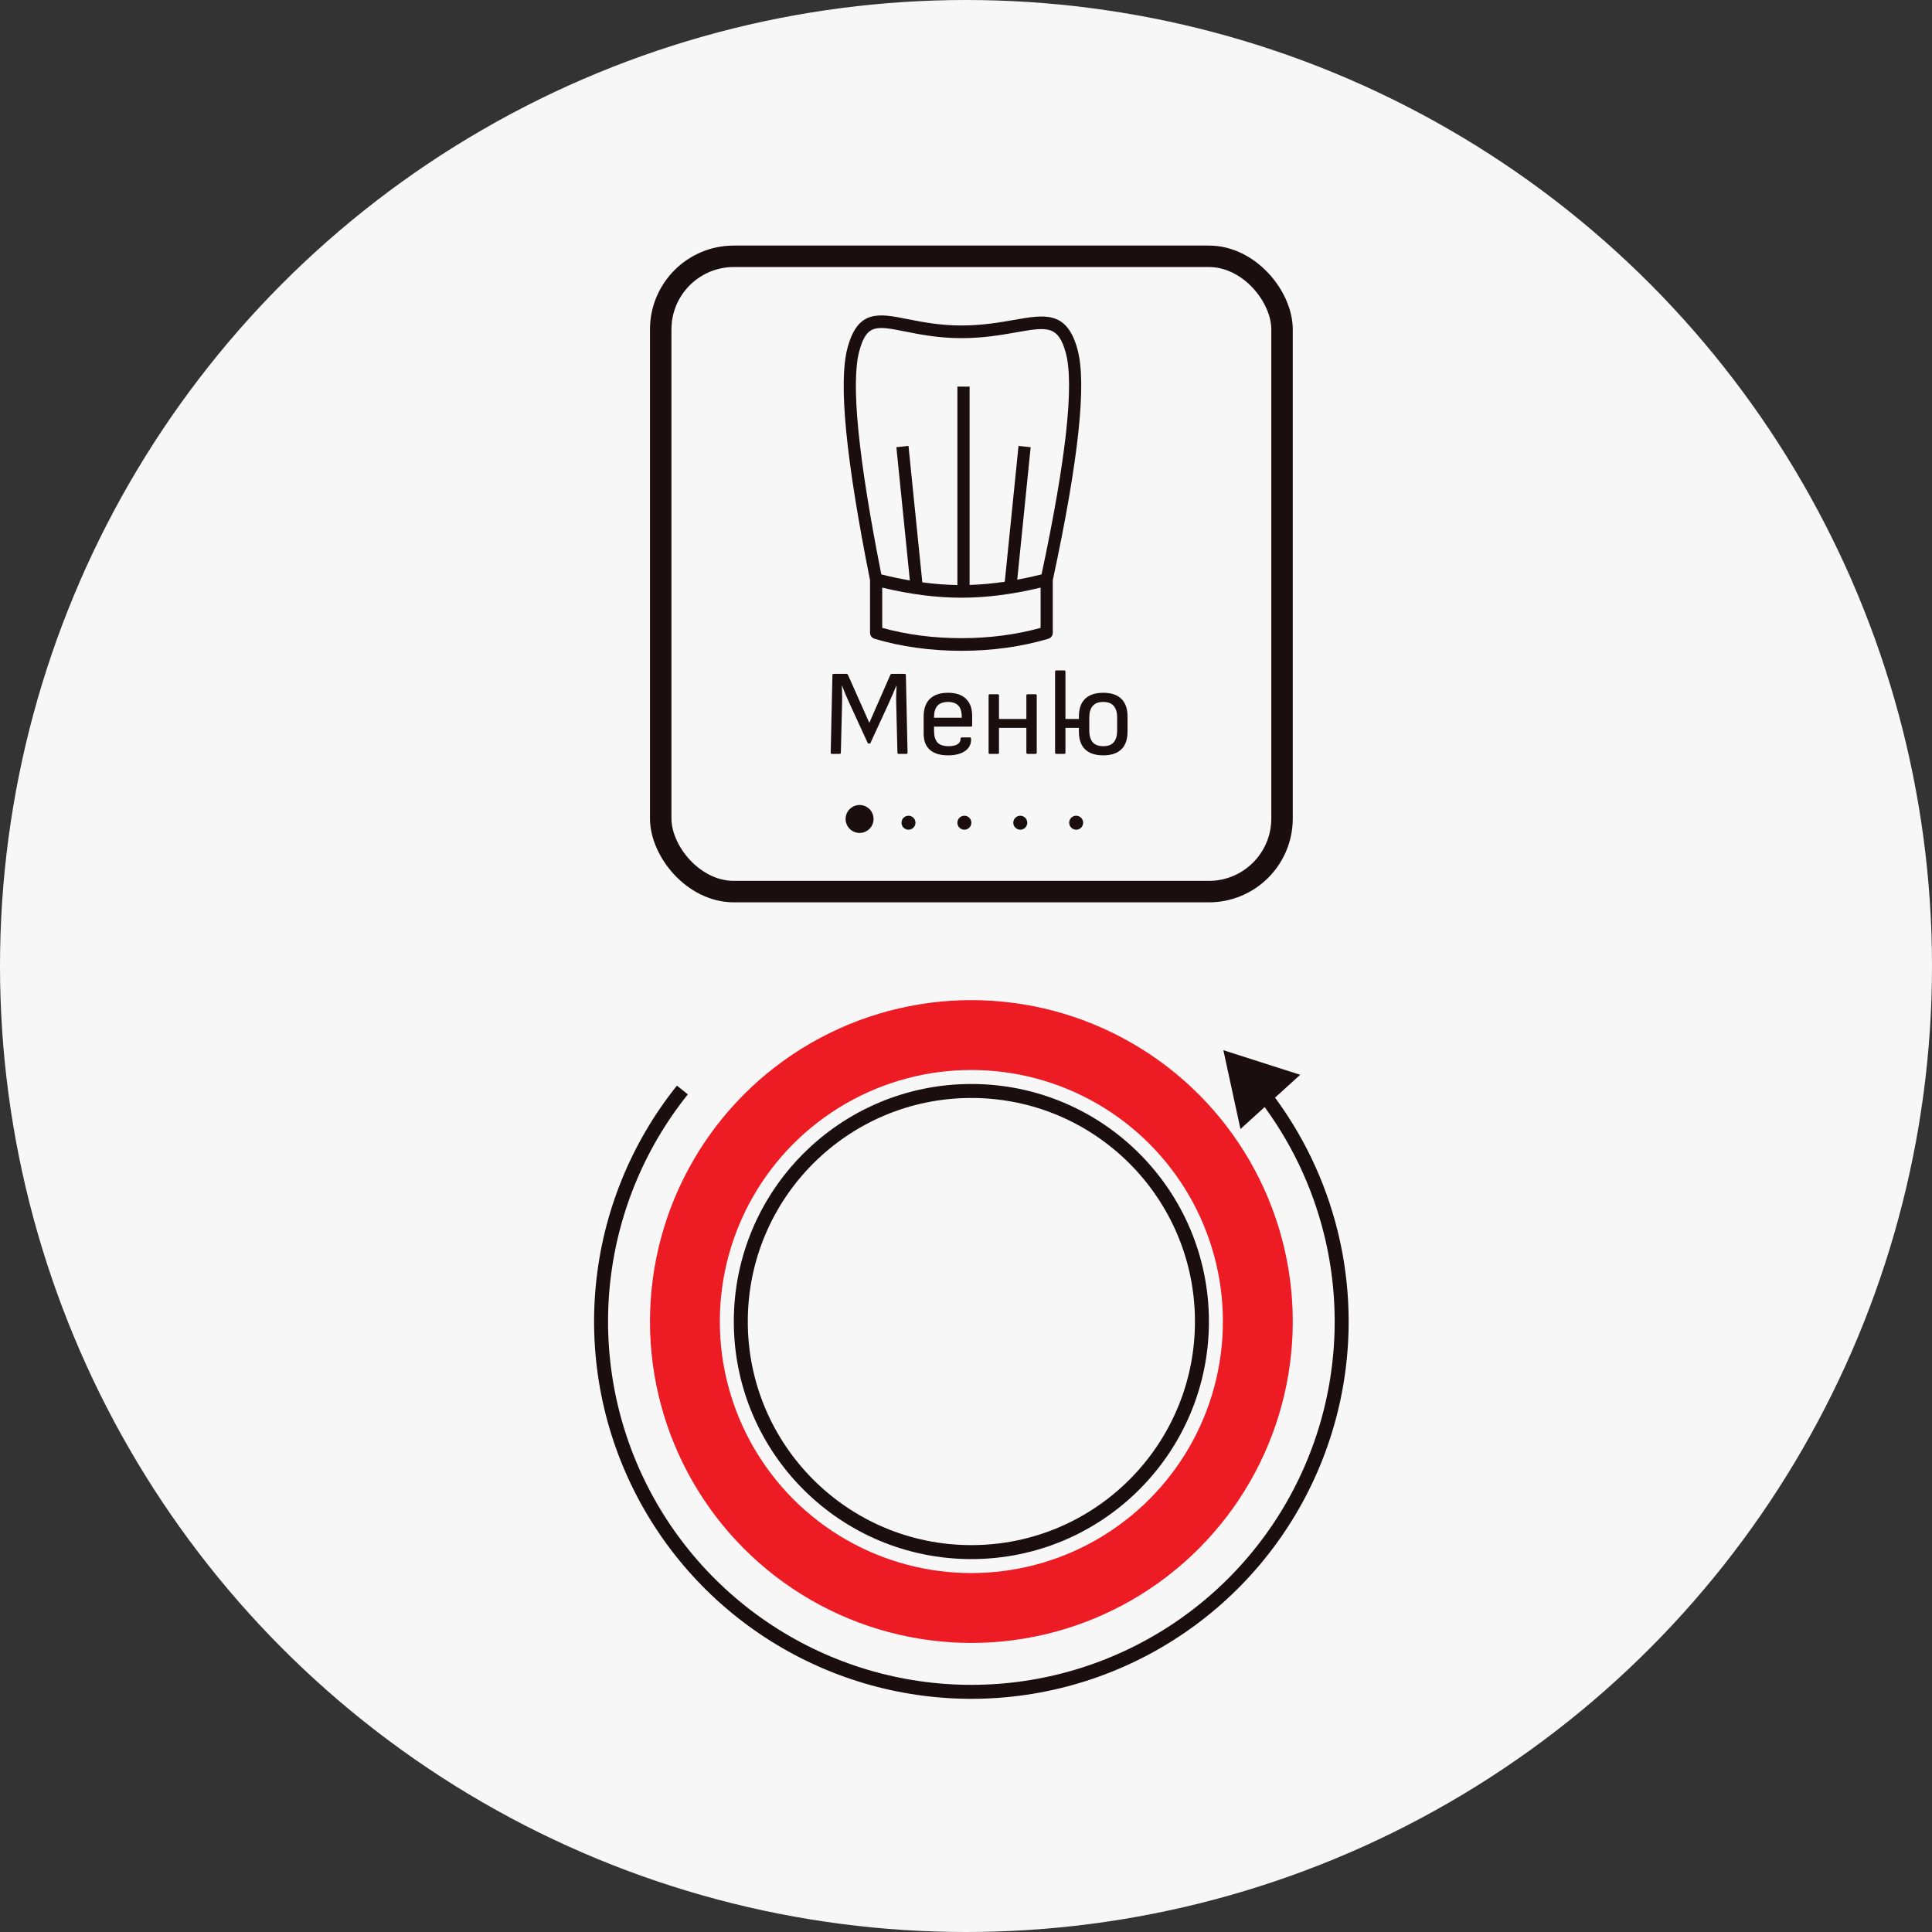 <svg width="180" height="180" viewBox="0 0 180 180" fill="none" xmlns="http://www.w3.org/2000/svg">
<rect x="0" y="0" width="180" height="180" fill="#333333" stroke="none"/>
<circle cx="90" cy="90" r="90" fill="#F7F7F7"/>
<circle cx="90.5" cy="123.124" r="26.689" stroke="#ED1C24" stroke-width="6.509"/>
<circle cx="90.5" cy="123.125" r="21.481" stroke="#1B0E0F" stroke-width="1.302"/>
<path d="M113.977 97.844L115.571 105.189L121.135 100.136L113.977 97.844ZM123.054 134.548L123.668 134.763L123.054 134.548ZM111.472 150.519L111.076 150.002L111.472 150.519ZM93.032 157.531L93.079 158.181L93.032 157.531ZM59.969 139.19L59.393 139.493H59.393L59.969 139.19ZM56.157 119.833L55.509 119.771L56.157 119.833ZM117.398 102.575C120.203 106.247 122.24 110.472 123.359 114.998L124.623 114.685C123.461 109.986 121.346 105.598 118.432 101.785L117.398 102.575ZM123.359 114.998C124.941 121.395 124.622 128.114 122.44 134.332L123.668 134.763C125.934 128.306 126.266 121.328 124.623 114.685L123.359 114.998ZM122.44 134.332C120.258 140.55 116.308 145.996 111.076 150.002L111.867 151.035C117.301 146.876 121.402 141.22 123.668 134.763L122.44 134.332ZM111.076 150.002C105.843 154.007 99.556 156.399 92.984 156.882L93.079 158.181C99.904 157.678 106.434 155.195 111.867 151.035L111.076 150.002ZM92.984 156.882C86.412 157.366 79.842 155.92 74.079 152.724L73.448 153.862C79.432 157.182 86.255 158.683 93.079 158.181L92.984 156.882ZM74.079 152.724C68.317 149.527 63.613 144.718 60.545 138.886L59.393 139.493C62.579 145.549 67.464 150.543 73.448 153.862L74.079 152.724ZM60.545 138.886C57.476 133.055 56.177 126.454 56.805 119.895L55.509 119.771C54.856 126.582 56.206 133.437 59.393 139.493L60.545 138.886ZM56.805 119.895C57.434 113.335 59.964 107.102 64.084 101.959L63.068 101.145C58.789 106.486 56.162 112.959 55.509 119.771L56.805 119.895Z" fill="#1B0E0F"/>
<rect x="61.557" y="23.879" width="57.887" height="59.189" rx="6.811" stroke="#1B0E0F" stroke-width="2"/>
<path d="M89.572 60.634C86.708 60.634 83.982 60.257 81.471 59.513C81.228 59.439 81.059 59.208 81.059 58.945V54.059C78.788 42.682 78.103 35.598 78.962 32.405C79.925 28.811 81.872 29.196 84.572 29.734C85.898 29.997 87.55 30.325 89.572 30.325C91.522 30.325 93.164 30.035 94.483 29.804C97.346 29.299 99.418 28.933 100.394 32.576C101.253 35.772 100.498 42.802 98.086 54.063V58.945C98.086 59.208 97.917 59.439 97.674 59.513C95.162 60.257 92.435 60.634 89.572 60.634ZM82.195 58.497C84.491 59.133 86.97 59.456 89.572 59.456C92.173 59.456 94.654 59.133 96.95 58.497V54.747C94.361 55.371 91.883 55.687 89.572 55.687C87.261 55.687 84.783 55.371 82.195 54.747V58.497ZM85.93 54.256C87.053 54.407 88.144 54.49 89.199 54.506V36.021H90.336V54.497C91.394 54.464 92.489 54.365 93.612 54.2L94.894 41.543L96.024 41.666L94.774 54.008C95.518 53.871 96.273 53.707 97.04 53.515C99.329 42.766 100.09 35.829 99.301 32.892C98.597 30.273 97.527 30.462 94.673 30.966C93.311 31.205 91.619 31.504 89.572 31.504C87.442 31.504 85.731 31.164 84.358 30.892C81.648 30.352 80.739 30.173 80.055 32.721C79.265 35.661 79.956 42.656 82.111 53.516C83.013 53.742 83.899 53.929 84.77 54.079L83.513 41.665L84.642 41.542L85.93 54.256Z" fill="#1B0E0F"/>
<path d="M77.509 70.238C77.433 70.238 77.395 70.2 77.395 70.124L77.555 62.894C77.555 62.819 77.593 62.781 77.669 62.781H78.875C78.928 62.781 78.97 62.811 79.001 62.872L80.993 67.346L82.951 62.872C82.981 62.811 83.023 62.781 83.076 62.781H84.283C84.359 62.781 84.397 62.819 84.397 62.894L84.556 70.124C84.556 70.2 84.519 70.238 84.443 70.238H83.725C83.649 70.238 83.612 70.2 83.612 70.124L83.498 65.547C83.49 65.266 83.49 64.989 83.498 64.716C83.513 64.443 83.524 64.166 83.532 63.885H83.509C83.395 64.166 83.278 64.443 83.156 64.716C83.042 64.989 82.921 65.266 82.792 65.547L81.107 69.202C81.084 69.255 81.042 69.281 80.982 69.281H80.959C80.898 69.281 80.856 69.255 80.834 69.202L79.126 65.49C79.004 65.225 78.887 64.959 78.773 64.693C78.667 64.42 78.56 64.15 78.454 63.885H78.431C78.447 64.15 78.454 64.42 78.454 64.693C78.462 64.966 78.462 65.236 78.454 65.501L78.34 70.124C78.34 70.2 78.302 70.238 78.227 70.238H77.509ZM88.32 70.374C87.591 70.374 87.029 70.204 86.635 69.862C86.248 69.52 86.054 69.016 86.054 68.348V66.754C86.054 66.033 86.248 65.486 86.635 65.114C87.022 64.735 87.584 64.545 88.32 64.545C89.056 64.545 89.614 64.731 89.993 65.103C90.38 65.467 90.574 65.999 90.574 66.697V67.585C90.574 67.661 90.536 67.699 90.46 67.699H87.022V68.063C87.022 68.572 87.128 68.944 87.341 69.179C87.553 69.406 87.898 69.52 88.377 69.52C88.733 69.52 89.007 69.463 89.196 69.35C89.394 69.228 89.492 69.054 89.492 68.826C89.492 68.742 89.534 68.701 89.618 68.701H90.358C90.418 68.701 90.456 68.735 90.472 68.803C90.502 69.289 90.323 69.672 89.936 69.953C89.549 70.234 89.01 70.374 88.32 70.374ZM87.022 66.868H89.606V66.799C89.606 66.321 89.5 65.968 89.287 65.741C89.075 65.513 88.756 65.399 88.331 65.399C87.891 65.399 87.561 65.517 87.341 65.752C87.128 65.987 87.022 66.34 87.022 66.811V66.868ZM95.738 70.238C95.662 70.238 95.624 70.2 95.624 70.124V64.796C95.624 64.72 95.662 64.682 95.738 64.682H96.478C96.553 64.682 96.591 64.72 96.591 64.796V70.124C96.591 70.2 96.553 70.238 96.478 70.238H95.738ZM92.22 70.238C92.144 70.238 92.106 70.2 92.106 70.124V64.796C92.106 64.72 92.144 64.682 92.22 64.682H92.96C93.036 64.682 93.073 64.72 93.073 64.796V70.124C93.073 70.2 93.036 70.238 92.96 70.238H92.22ZM92.891 67.813V66.982H95.806V67.813H92.891ZM98.299 65.752V62.576C98.299 62.5 98.337 62.462 98.412 62.462H99.152C99.228 62.462 99.266 62.5 99.266 62.576V65.752H98.299ZM102.784 70.374C102.048 70.374 101.486 70.188 101.099 69.816C100.712 69.445 100.519 68.894 100.519 68.166V66.754C100.519 66.025 100.712 65.475 101.099 65.103C101.486 64.731 102.048 64.545 102.784 64.545C103.52 64.545 104.082 64.731 104.469 65.103C104.856 65.475 105.05 66.025 105.05 66.754V68.166C105.05 68.894 104.856 69.445 104.469 69.816C104.082 70.188 103.52 70.374 102.784 70.374ZM98.412 70.238C98.337 70.238 98.299 70.2 98.299 70.124V64.796C98.299 64.72 98.337 64.682 98.412 64.682H99.152C99.228 64.682 99.266 64.72 99.266 64.796V66.982H100.78V67.813H99.266V70.124C99.266 70.2 99.228 70.238 99.152 70.238H98.412ZM102.784 69.52C103.232 69.52 103.558 69.399 103.763 69.156C103.976 68.906 104.082 68.545 104.082 68.075V66.845C104.082 66.374 103.976 66.018 103.763 65.775C103.558 65.524 103.232 65.399 102.784 65.399C102.344 65.399 102.018 65.524 101.805 65.775C101.593 66.018 101.486 66.374 101.486 66.845V68.075C101.486 68.545 101.593 68.906 101.805 69.156C102.018 69.399 102.344 69.52 102.784 69.52Z" fill="#1B0E0F"/>
<circle cx="80.085" cy="76.302" r="1.302" fill="#1B0E0F"/>
<circle cx="84.642" cy="76.651" r="0.651" fill="#1B0E0F"/>
<circle cx="89.849" cy="76.651" r="0.651" fill="#1B0E0F"/>
<circle cx="95.057" cy="76.651" r="0.651" fill="#1B0E0F"/>
<circle cx="100.264" cy="76.651" r="0.651" fill="#1B0E0F"/>
</svg>
